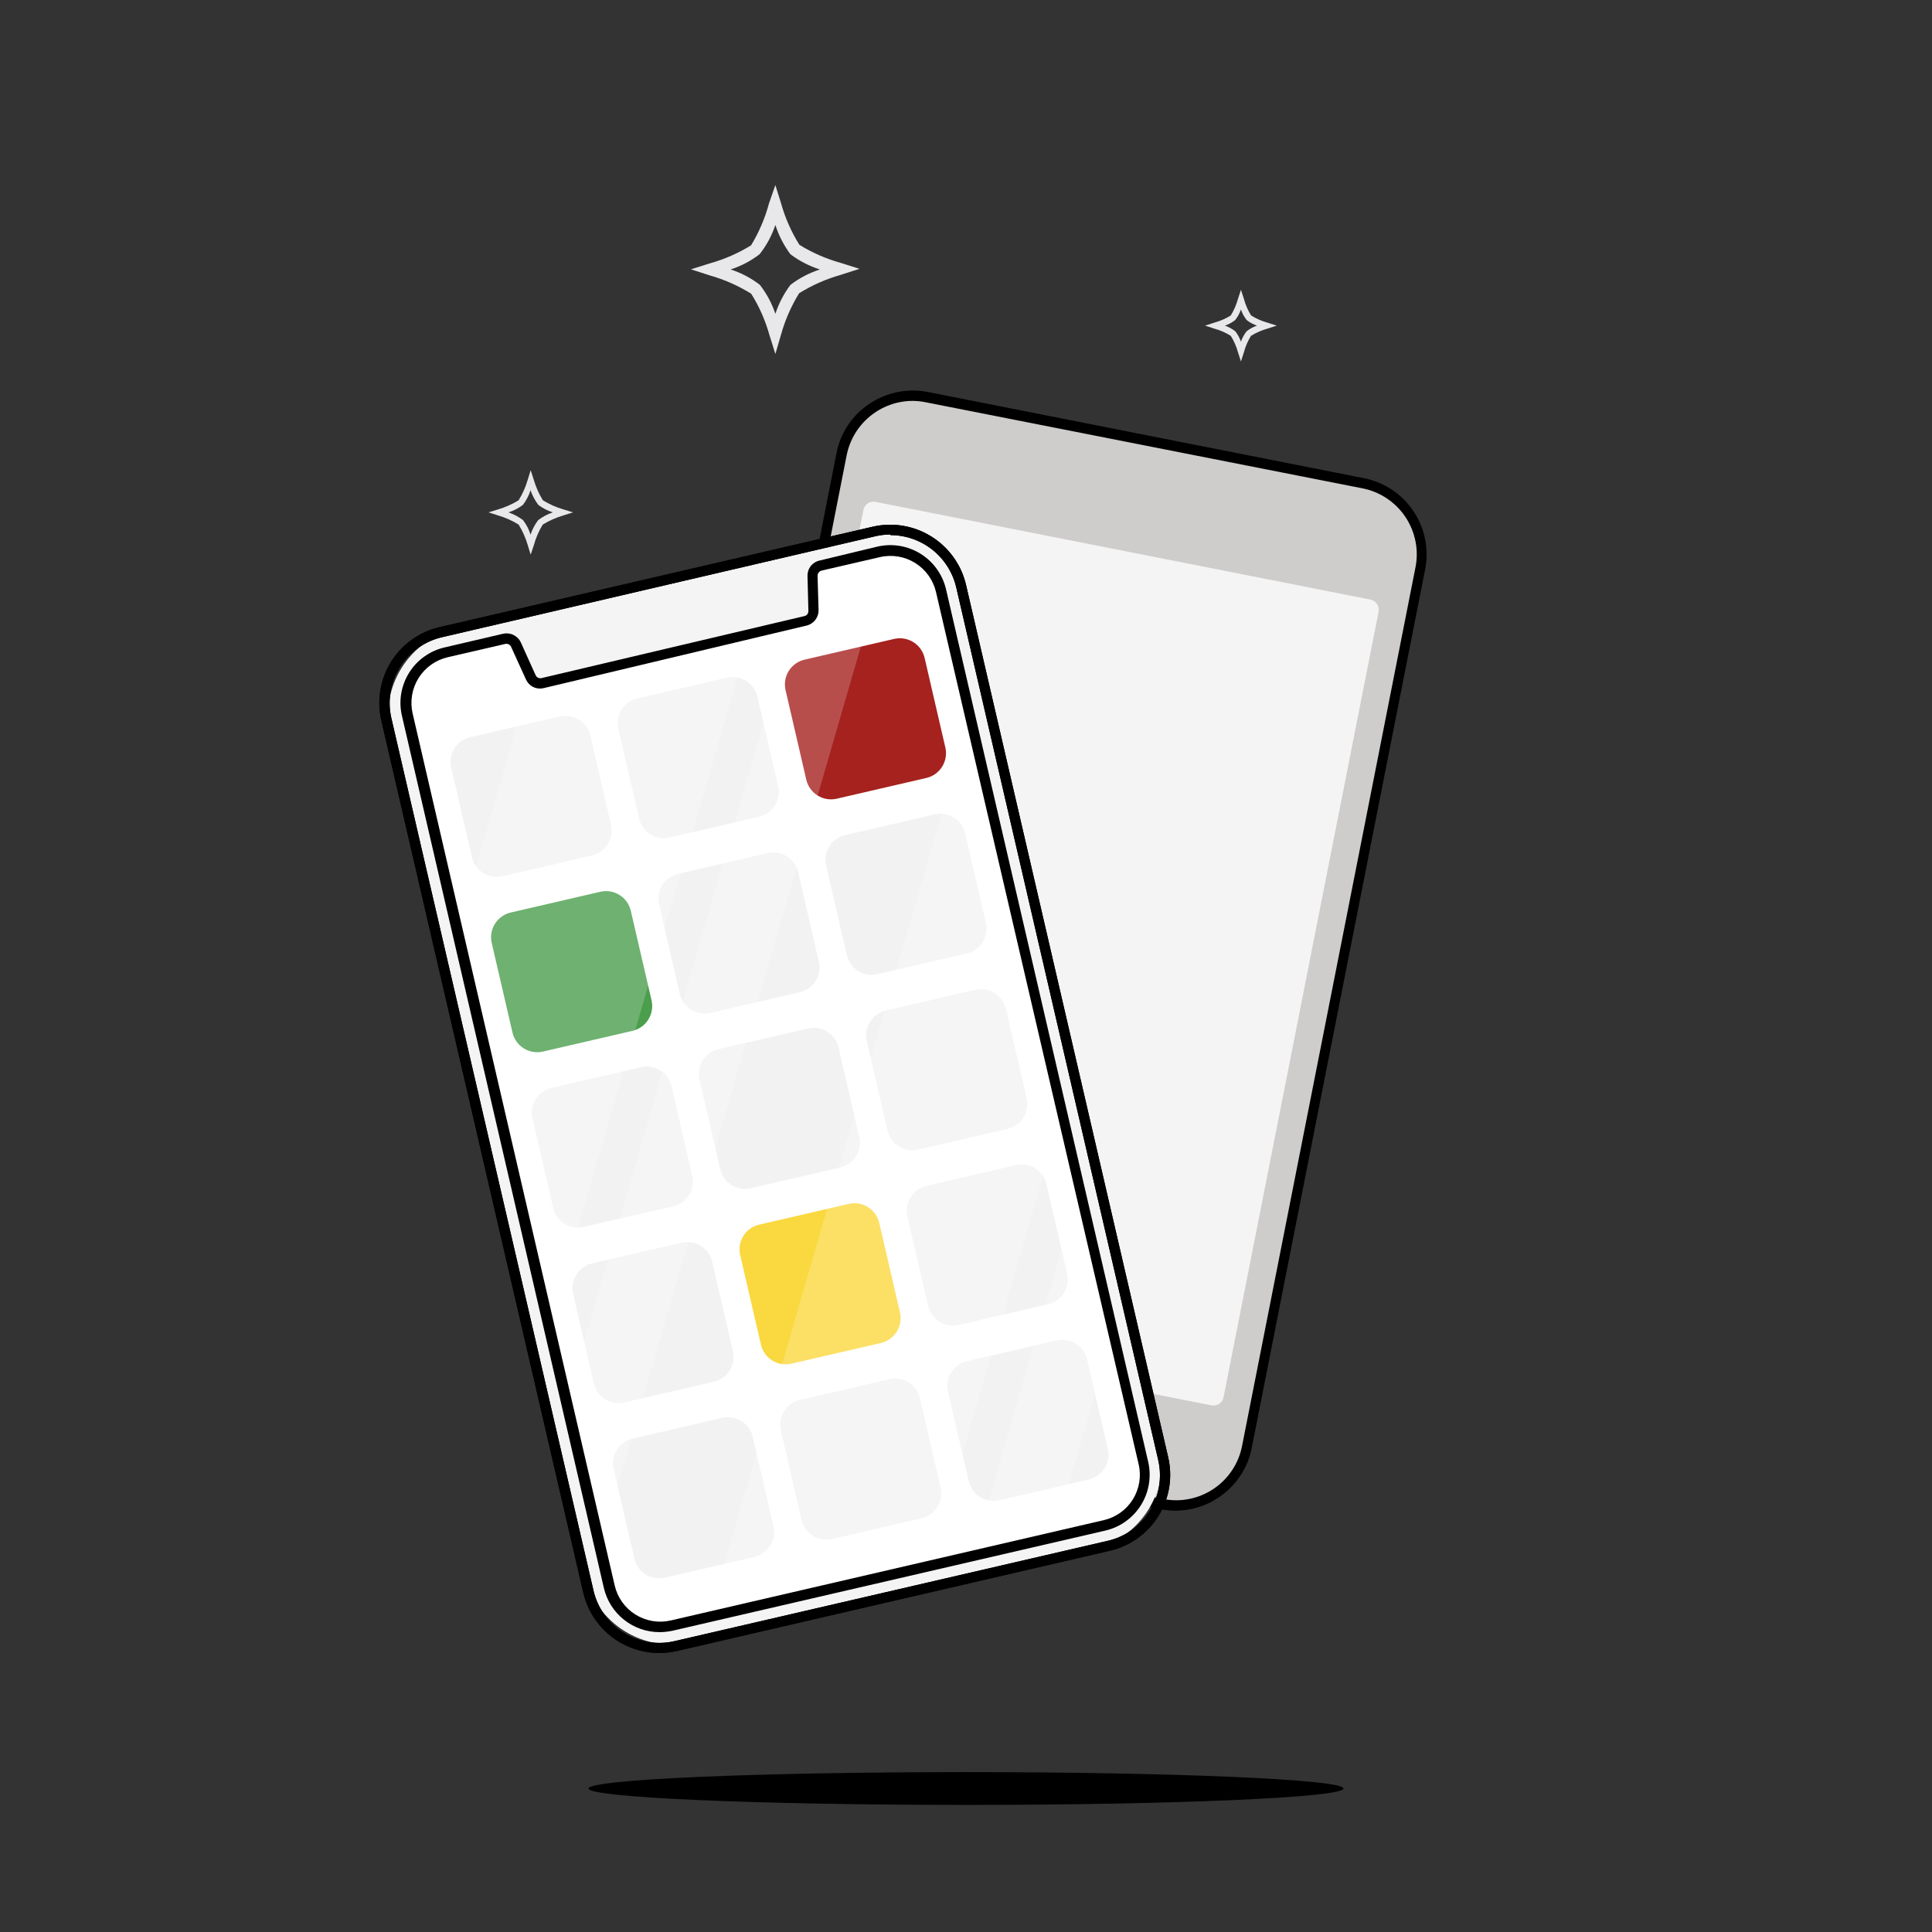 <svg width="84" height="84" viewBox="0 0 84 84" fill="none" xmlns="http://www.w3.org/2000/svg">
<rect x="0" y="0" width="84" height="84" fill="#333333" stroke="none"/>
<path d="M42 78.474C51.065 78.474 58.413 78.154 58.413 77.761C58.413 77.367 51.065 77.048 42 77.048C32.935 77.048 25.587 77.367 25.587 77.761C25.587 78.154 32.935 78.474 42 78.474Z" fill="black"/>
<path d="M36.59 19.75L29.048 57.945C28.71 59.655 29.823 61.315 31.532 61.652L50.497 65.397C52.207 65.734 53.867 64.622 54.204 62.912L61.746 24.717C62.084 23.007 60.972 21.348 59.262 21.01L40.297 17.265C38.587 16.928 36.928 18.04 36.59 19.75Z" fill="#CFCCCC"/>
<path d="M30.804 56.308L37.535 22.194C37.544 22.135 37.564 22.079 37.595 22.028C37.625 21.977 37.666 21.933 37.714 21.898C37.761 21.863 37.816 21.838 37.873 21.825C37.931 21.811 37.99 21.808 38.049 21.818L59.602 26.073C59.66 26.087 59.715 26.113 59.763 26.148C59.811 26.184 59.852 26.229 59.883 26.28C59.914 26.332 59.934 26.389 59.943 26.448C59.951 26.507 59.948 26.568 59.933 26.626L53.202 60.729C53.193 60.787 53.173 60.843 53.142 60.894C53.112 60.945 53.071 60.989 53.024 61.024C52.976 61.059 52.922 61.084 52.864 61.098C52.806 61.112 52.747 61.114 52.688 61.105L31.136 56.849C31.078 56.836 31.023 56.812 30.975 56.777C30.927 56.743 30.886 56.699 30.855 56.649C30.824 56.598 30.804 56.542 30.795 56.483C30.786 56.425 30.789 56.365 30.804 56.308Z" fill="#F5F4F5"/>
<path d="M51.113 65.68C50.891 65.679 50.669 65.659 50.45 65.62L31.5 61.895C31.064 61.809 30.649 61.639 30.279 61.393C29.909 61.147 29.591 60.83 29.343 60.461C29.096 60.092 28.924 59.678 28.837 59.242C28.75 58.806 28.75 58.357 28.837 57.921L36.369 19.707C36.452 19.271 36.621 18.856 36.867 18.487C37.112 18.118 37.43 17.802 37.8 17.557C38.169 17.309 38.584 17.135 39.02 17.047C39.456 16.959 39.906 16.958 40.342 17.043L59.298 20.79C59.734 20.875 60.149 21.046 60.519 21.292C60.889 21.538 61.207 21.855 61.454 22.224C61.702 22.593 61.874 23.007 61.961 23.443C62.048 23.879 62.048 24.328 61.961 24.763L54.423 62.956C54.338 63.391 54.167 63.805 53.92 64.174C53.673 64.543 53.356 64.86 52.986 65.106C52.434 65.481 51.781 65.682 51.113 65.68ZM39.679 17.43C39.002 17.432 38.346 17.669 37.823 18.101C37.3 18.532 36.943 19.131 36.811 19.795L29.29 57.988C29.14 58.75 29.299 59.541 29.733 60.187C30.166 60.832 30.837 61.28 31.6 61.431L50.56 65.172C50.938 65.247 51.327 65.248 51.704 65.173C52.082 65.098 52.441 64.949 52.761 64.735C53.081 64.521 53.355 64.246 53.568 63.925C53.782 63.605 53.929 63.245 54.003 62.867L61.541 24.675C61.617 24.298 61.617 23.909 61.542 23.531C61.467 23.154 61.318 22.795 61.104 22.475C60.89 22.155 60.615 21.881 60.294 21.667C59.974 21.454 59.615 21.306 59.237 21.232L40.254 17.491C40.065 17.451 39.872 17.431 39.679 17.43Z" fill="black"/>
<path d="M37.31 23.285L19.866 27.325C17.785 27.807 16.488 29.885 16.971 31.966L25.433 68.506C25.915 70.588 27.993 71.884 30.075 71.402L47.518 67.362C49.6 66.88 50.896 64.802 50.414 62.721L41.951 26.181C41.469 24.099 39.391 22.803 37.31 23.285Z" fill="#F5F4F5"/>
<path d="M29.185 70.682C28.896 70.749 28.596 70.758 28.304 70.71C28.011 70.661 27.731 70.555 27.48 70.398C27.228 70.241 27.01 70.036 26.838 69.794C26.666 69.553 26.543 69.279 26.477 68.99L17.684 31.069C17.548 30.49 17.645 29.881 17.956 29.374C18.266 28.866 18.765 28.503 19.342 28.361L21.879 27.775C21.98 27.752 22.086 27.765 22.178 27.811C22.271 27.858 22.345 27.935 22.387 28.029L23.034 29.45C23.076 29.546 23.151 29.623 23.245 29.67C23.339 29.716 23.446 29.728 23.548 29.704L34.976 27.007C35.077 26.984 35.167 26.927 35.23 26.846C35.294 26.764 35.327 26.663 35.324 26.559L35.286 25.04C35.282 24.936 35.315 24.835 35.379 24.753C35.442 24.671 35.532 24.614 35.634 24.592L38.17 24.001C38.46 23.93 38.761 23.919 39.056 23.966C39.351 24.013 39.633 24.118 39.887 24.276C40.14 24.433 40.36 24.639 40.533 24.882C40.706 25.125 40.829 25.401 40.895 25.692L49.682 63.613C49.749 63.902 49.759 64.201 49.71 64.493C49.662 64.785 49.556 65.065 49.4 65.317C49.243 65.568 49.039 65.786 48.798 65.959C48.557 66.131 48.285 66.254 47.996 66.321L29.185 70.682Z" fill="white"/>
<path opacity="0.25" d="M24.337 31.149L20.445 32.051C19.85 32.189 19.48 32.782 19.617 33.377L20.519 37.27C20.657 37.864 21.25 38.235 21.845 38.097L25.738 37.195C26.332 37.058 26.703 36.464 26.565 35.869L25.664 31.977C25.526 31.382 24.932 31.012 24.337 31.149Z" fill="#CDCCCC"/>
<path opacity="0.25" d="M31.606 29.465L27.713 30.366C27.119 30.504 26.748 31.098 26.886 31.692L27.788 35.585C27.925 36.179 28.519 36.55 29.114 36.412L33.006 35.511C33.601 35.373 33.971 34.779 33.834 34.185L32.932 30.292C32.794 29.697 32.201 29.327 31.606 29.465Z" fill="#CDCCCC"/>
<path d="M38.874 27.779L34.982 28.68C34.387 28.818 34.017 29.412 34.155 30.006L35.056 33.899C35.194 34.494 35.788 34.864 36.382 34.726L40.275 33.825C40.87 33.687 41.24 33.093 41.102 32.499L40.201 28.606C40.063 28.012 39.469 27.641 38.874 27.779Z" fill="#A5221F"/>
<path d="M26.1 38.773L22.208 39.674C21.613 39.812 21.242 40.406 21.38 41L22.282 44.893C22.419 45.487 23.013 45.858 23.608 45.72L27.5 44.819C28.095 44.681 28.465 44.087 28.328 43.493L27.426 39.6C27.288 39.005 26.695 38.635 26.1 38.773Z" fill="#4A9E4C"/>
<path opacity="0.25" d="M33.376 37.092L29.483 37.994C28.888 38.131 28.518 38.725 28.656 39.32L29.557 43.212C29.695 43.807 30.289 44.177 30.883 44.04L34.776 43.138C35.37 43.001 35.741 42.407 35.603 41.812L34.702 37.92C34.564 37.325 33.97 36.954 33.376 37.092Z" fill="#CDCCCC"/>
<path opacity="0.25" d="M40.638 35.407L36.746 36.309C36.151 36.447 35.781 37.041 35.918 37.635L36.82 41.528C36.958 42.122 37.551 42.493 38.146 42.355L42.038 41.454C42.633 41.316 43.004 40.722 42.866 40.127L41.964 36.235C41.827 35.64 41.233 35.27 40.638 35.407Z" fill="#CDCCCC"/>
<path opacity="0.25" d="M27.87 46.4L23.977 47.302C23.383 47.439 23.012 48.033 23.15 48.628L24.051 52.52C24.189 53.115 24.783 53.486 25.377 53.348L29.27 52.446C29.865 52.309 30.235 51.715 30.097 51.12L29.196 47.228C29.058 46.633 28.464 46.263 27.87 46.4Z" fill="#CDCCCC"/>
<path opacity="0.25" d="M35.132 44.715L31.24 45.617C30.645 45.755 30.275 46.349 30.413 46.943L31.314 50.836C31.452 51.43 32.045 51.801 32.64 51.663L36.533 50.761C37.127 50.624 37.498 50.03 37.36 49.435L36.459 45.543C36.321 44.948 35.727 44.578 35.132 44.715Z" fill="#CDCCCC"/>
<path opacity="0.25" d="M42.408 43.035L38.515 43.937C37.921 44.074 37.55 44.668 37.688 45.263L38.589 49.155C38.727 49.75 39.321 50.12 39.916 49.983L43.808 49.081C44.403 48.943 44.773 48.35 44.635 47.755L43.734 43.862C43.596 43.268 43.002 42.897 42.408 43.035Z" fill="#CDCCCC"/>
<path opacity="0.25" d="M29.638 54.028L25.746 54.929C25.151 55.067 24.781 55.661 24.918 56.255L25.82 60.148C25.958 60.742 26.551 61.113 27.146 60.975L31.038 60.074C31.633 59.936 32.004 59.342 31.866 58.748L30.964 54.855C30.827 54.26 30.233 53.89 29.638 54.028Z" fill="#CDCCCC"/>
<path d="M36.902 52.343L33.009 53.245C32.415 53.382 32.044 53.976 32.182 54.571L33.084 58.463C33.221 59.058 33.815 59.428 34.41 59.291L38.302 58.389C38.897 58.251 39.267 57.658 39.13 57.063L38.228 53.17C38.09 52.576 37.496 52.205 36.902 52.343Z" fill="#FAD83F"/>
<path opacity="0.25" d="M44.17 50.658L40.278 51.56C39.683 51.698 39.313 52.291 39.451 52.886L40.352 56.779C40.49 57.373 41.084 57.744 41.678 57.606L45.571 56.704C46.165 56.567 46.536 55.973 46.398 55.378L45.497 51.486C45.359 50.891 44.765 50.521 44.17 50.658Z" fill="#CDCCCC"/>
<path opacity="0.25" d="M31.401 61.645L27.508 62.547C26.914 62.685 26.543 63.279 26.681 63.873L27.582 67.766C27.72 68.36 28.314 68.731 28.909 68.593L32.801 67.692C33.396 67.554 33.766 66.96 33.629 66.365L32.727 62.473C32.589 61.878 31.996 61.508 31.401 61.645Z" fill="#CDCCCC"/>
<path opacity="0.25" d="M38.67 59.965L34.778 60.867C34.183 61.004 33.813 61.598 33.951 62.193L34.852 66.085C34.99 66.68 35.584 67.05 36.178 66.912L40.071 66.011C40.665 65.873 41.036 65.279 40.898 64.685L39.997 60.792C39.859 60.198 39.265 59.827 38.67 59.965Z" fill="#CDCCCC"/>
<path opacity="0.25" d="M45.939 58.28L42.047 59.182C41.452 59.32 41.081 59.913 41.219 60.508L42.121 64.4C42.258 64.995 42.852 65.366 43.447 65.228L47.339 64.326C47.934 64.189 48.304 63.595 48.167 63L47.265 59.108C47.127 58.513 46.534 58.143 45.939 58.28Z" fill="#CDCCCC"/>
<path opacity="0.2" d="M23.587 29.704C23.485 29.728 23.378 29.716 23.284 29.67C23.19 29.623 23.116 29.546 23.073 29.45L19.895 40.464L23.886 57.689L32.606 27.582L23.587 29.704Z" fill="white"/>
<path opacity="0.2" d="M38.21 24.001L35.673 24.592C35.572 24.614 35.481 24.671 35.418 24.753C35.354 24.835 35.321 24.936 35.325 25.04L35.369 26.559C35.372 26.663 35.338 26.764 35.275 26.846C35.212 26.927 35.122 26.984 35.021 27.007L34.435 27.145L24.626 60.988L26.079 67.277L38.635 23.946C38.492 23.951 38.349 23.969 38.21 24.001Z" fill="white"/>
<path opacity="0.2" d="M42.171 31.119L30.82 70.3L40.447 68.073L46.161 48.344L42.171 31.119Z" fill="white"/>
<path opacity="0.2" d="M46.925 51.643L42.288 67.648L45.803 66.83L48.384 57.932L46.925 51.643Z" fill="white"/>
<path d="M28.676 71.87C27.908 71.872 27.162 71.614 26.559 71.137C25.957 70.66 25.534 69.993 25.36 69.245L16.579 31.323C16.377 30.45 16.53 29.532 17.005 28.771C17.48 28.011 18.237 27.469 19.11 27.267L37.938 22.901C38.811 22.699 39.728 22.85 40.489 23.323C41.251 23.795 41.794 24.549 42 25.421L50.787 63.343C50.89 63.776 50.906 64.225 50.835 64.665C50.764 65.104 50.606 65.525 50.373 65.904C50.138 66.283 49.832 66.612 49.471 66.872C49.109 67.132 48.7 67.319 48.267 67.421L29.439 71.781C29.188 71.838 28.933 71.867 28.676 71.87ZM38.718 23.238C38.494 23.239 38.272 23.265 38.054 23.316L19.226 27.703C18.85 27.789 18.494 27.948 18.178 28.171C17.863 28.394 17.596 28.678 17.39 29.005C17.185 29.332 17.046 29.696 16.982 30.077C16.918 30.458 16.929 30.847 17.016 31.224L25.802 69.145C25.888 69.521 26.047 69.877 26.27 70.191C26.492 70.506 26.775 70.774 27.102 70.979C27.428 71.184 27.792 71.323 28.172 71.388C28.552 71.453 28.941 71.442 29.317 71.356L48.145 66.996C48.523 66.912 48.88 66.753 49.196 66.531C49.511 66.308 49.78 66.024 49.985 65.697C50.191 65.369 50.33 65.004 50.393 64.623C50.457 64.242 50.444 63.852 50.356 63.475L41.575 25.537C41.424 24.892 41.06 24.317 40.541 23.904C40.023 23.492 39.38 23.267 38.718 23.266V23.238Z" fill="black"/>
<path d="M28.676 71.87C27.908 71.872 27.162 71.614 26.559 71.137C25.957 70.66 25.534 69.993 25.36 69.245L16.579 31.323C16.377 30.45 16.53 29.532 17.005 28.771C17.48 28.011 18.237 27.469 19.11 27.267L37.938 22.901C38.811 22.699 39.728 22.85 40.489 23.323C41.251 23.795 41.794 24.549 42 25.421L50.787 63.343C50.89 63.776 50.906 64.225 50.835 64.665C50.764 65.104 50.606 65.525 50.373 65.904C50.138 66.283 49.832 66.612 49.471 66.872C49.109 67.132 48.7 67.319 48.267 67.421L29.439 71.781C29.188 71.838 28.933 71.867 28.676 71.87ZM38.718 23.238C38.494 23.239 38.272 23.265 38.054 23.316L19.226 27.703C18.85 27.789 18.494 27.948 18.178 28.171C17.863 28.394 17.596 28.678 17.39 29.005C17.185 29.332 17.046 29.696 16.982 30.077C16.918 30.458 16.929 30.847 17.016 31.224L25.802 69.145C25.888 69.521 26.047 69.877 26.27 70.191C26.492 70.506 26.775 70.774 27.102 70.979C27.428 71.184 27.792 71.323 28.172 71.388C28.552 71.453 28.941 71.442 29.317 71.356L48.145 66.996C48.523 66.912 48.88 66.753 49.196 66.531C49.511 66.308 49.78 66.024 49.985 65.697C50.191 65.369 50.33 65.004 50.393 64.623C50.457 64.242 50.444 63.852 50.356 63.475L41.575 25.537C41.424 24.892 41.06 24.317 40.541 23.904C40.023 23.492 39.38 23.267 38.718 23.266V23.238Z" fill="black"/>
<path d="M28.677 70.963C28.116 70.963 27.572 70.774 27.133 70.426C26.693 70.078 26.384 69.591 26.256 69.046L17.475 31.119C17.401 30.801 17.391 30.471 17.445 30.15C17.5 29.828 17.617 29.52 17.791 29.244C17.964 28.967 18.191 28.728 18.457 28.54C18.723 28.351 19.024 28.217 19.343 28.146L21.874 27.554C22.027 27.52 22.187 27.538 22.328 27.608C22.469 27.677 22.582 27.793 22.647 27.936L23.288 29.356C23.309 29.404 23.346 29.442 23.392 29.466C23.439 29.489 23.492 29.495 23.543 29.483L34.977 26.786C35.026 26.775 35.071 26.746 35.102 26.706C35.133 26.666 35.149 26.616 35.148 26.565L35.109 25.045C35.104 24.889 35.154 24.736 35.25 24.613C35.346 24.49 35.482 24.404 35.634 24.371L38.16 23.763C38.801 23.618 39.474 23.732 40.031 24.081C40.588 24.43 40.984 24.985 41.133 25.626L49.92 63.553C50.069 64.193 49.96 64.867 49.615 65.427C49.271 65.987 48.719 66.388 48.08 66.542L29.235 70.903C29.051 70.942 28.864 70.962 28.677 70.963ZM22.045 27.991H21.995L19.459 28.577C18.935 28.7 18.482 29.026 18.197 29.482C17.912 29.939 17.82 30.489 17.939 31.014L26.726 68.935C26.848 69.46 27.173 69.914 27.63 70.199C28.087 70.484 28.638 70.576 29.163 70.455L47.986 66.095C48.246 66.035 48.492 65.925 48.71 65.77C48.927 65.616 49.112 65.419 49.253 65.193C49.394 64.966 49.489 64.714 49.533 64.45C49.576 64.187 49.567 63.917 49.505 63.658L40.696 25.742C40.574 25.217 40.249 24.763 39.792 24.478C39.335 24.193 38.784 24.101 38.259 24.222L35.723 24.808C35.672 24.821 35.628 24.85 35.596 24.891C35.564 24.932 35.547 24.982 35.546 25.034L35.59 26.526C35.592 26.686 35.538 26.842 35.437 26.966C35.336 27.09 35.194 27.175 35.037 27.206L23.637 29.919C23.485 29.956 23.325 29.939 23.185 29.87C23.044 29.802 22.933 29.686 22.869 29.544L22.222 28.123C22.205 28.084 22.176 28.05 22.14 28.026C22.103 28.003 22.061 27.991 22.017 27.991H22.045Z" fill="black"/>
<path d="M33.712 15.391L33.452 14.562C33.276 13.93 33.01 13.327 32.661 12.771C32.103 12.423 31.498 12.155 30.865 11.976L30.042 11.71L30.865 11.45C31.496 11.274 32.099 11.01 32.656 10.666C33 10.098 33.263 9.484 33.435 8.842L33.712 8.046L33.96 8.842C34.138 9.478 34.406 10.085 34.756 10.644C35.313 10.988 35.916 11.252 36.547 11.428L37.37 11.688L36.547 11.953C35.912 12.133 35.305 12.401 34.745 12.749C34.401 13.306 34.137 13.909 33.96 14.54L33.712 15.391ZM31.766 11.716C32.225 11.863 32.656 12.09 33.037 12.384C33.332 12.763 33.56 13.189 33.712 13.645C33.86 13.191 34.082 12.765 34.369 12.384C34.754 12.091 35.185 11.865 35.646 11.716C35.184 11.568 34.751 11.344 34.364 11.053C34.079 10.667 33.858 10.238 33.712 9.782C33.559 10.242 33.327 10.672 33.026 11.053C32.647 11.344 32.221 11.568 31.766 11.716Z" fill="#E8E8EB"/>
<path d="M53.954 15.717L53.821 15.302C53.752 15.055 53.648 14.818 53.512 14.601C53.292 14.463 53.054 14.359 52.804 14.291L52.395 14.158L52.804 14.026C53.054 13.957 53.292 13.853 53.512 13.716C53.647 13.496 53.751 13.258 53.821 13.009L53.954 12.6L54.087 13.009C54.154 13.259 54.259 13.497 54.396 13.716C54.614 13.853 54.85 13.957 55.098 14.026L55.512 14.158L55.098 14.291C54.849 14.361 54.611 14.465 54.391 14.601C54.256 14.819 54.154 15.055 54.087 15.302L53.954 15.717ZM53.258 14.158C53.422 14.215 53.575 14.3 53.711 14.407C53.816 14.542 53.898 14.693 53.954 14.855C54.01 14.693 54.092 14.542 54.197 14.407C54.333 14.298 54.486 14.214 54.65 14.158C54.489 14.102 54.338 14.02 54.203 13.915C54.094 13.778 54.01 13.623 53.954 13.457C53.896 13.622 53.812 13.777 53.705 13.915C53.57 14.02 53.419 14.102 53.258 14.158Z" fill="#E8E8EB"/>
<path d="M23.073 24.117L22.946 23.702C22.854 23.387 22.721 23.086 22.548 22.807C22.269 22.635 21.968 22.501 21.653 22.409L21.238 22.277L21.653 22.149C21.967 22.057 22.268 21.923 22.548 21.752C22.721 21.473 22.854 21.171 22.946 20.856L23.073 20.442L23.206 20.856C23.297 21.171 23.431 21.473 23.604 21.752C23.883 21.924 24.184 22.058 24.499 22.149L24.913 22.277L24.499 22.409C24.182 22.501 23.879 22.635 23.598 22.807C23.427 23.086 23.297 23.387 23.211 23.702L23.073 24.117ZM22.106 22.277C22.334 22.354 22.549 22.468 22.741 22.614C22.885 22.803 22.996 23.017 23.067 23.244C23.143 23.017 23.255 22.804 23.399 22.614C23.591 22.468 23.806 22.354 24.035 22.277C23.808 22.205 23.594 22.095 23.405 21.951C23.259 21.758 23.145 21.544 23.067 21.315C22.994 21.544 22.882 21.759 22.736 21.951C22.546 22.095 22.333 22.205 22.106 22.277Z" fill="#E8E8EB"/>
</svg>
